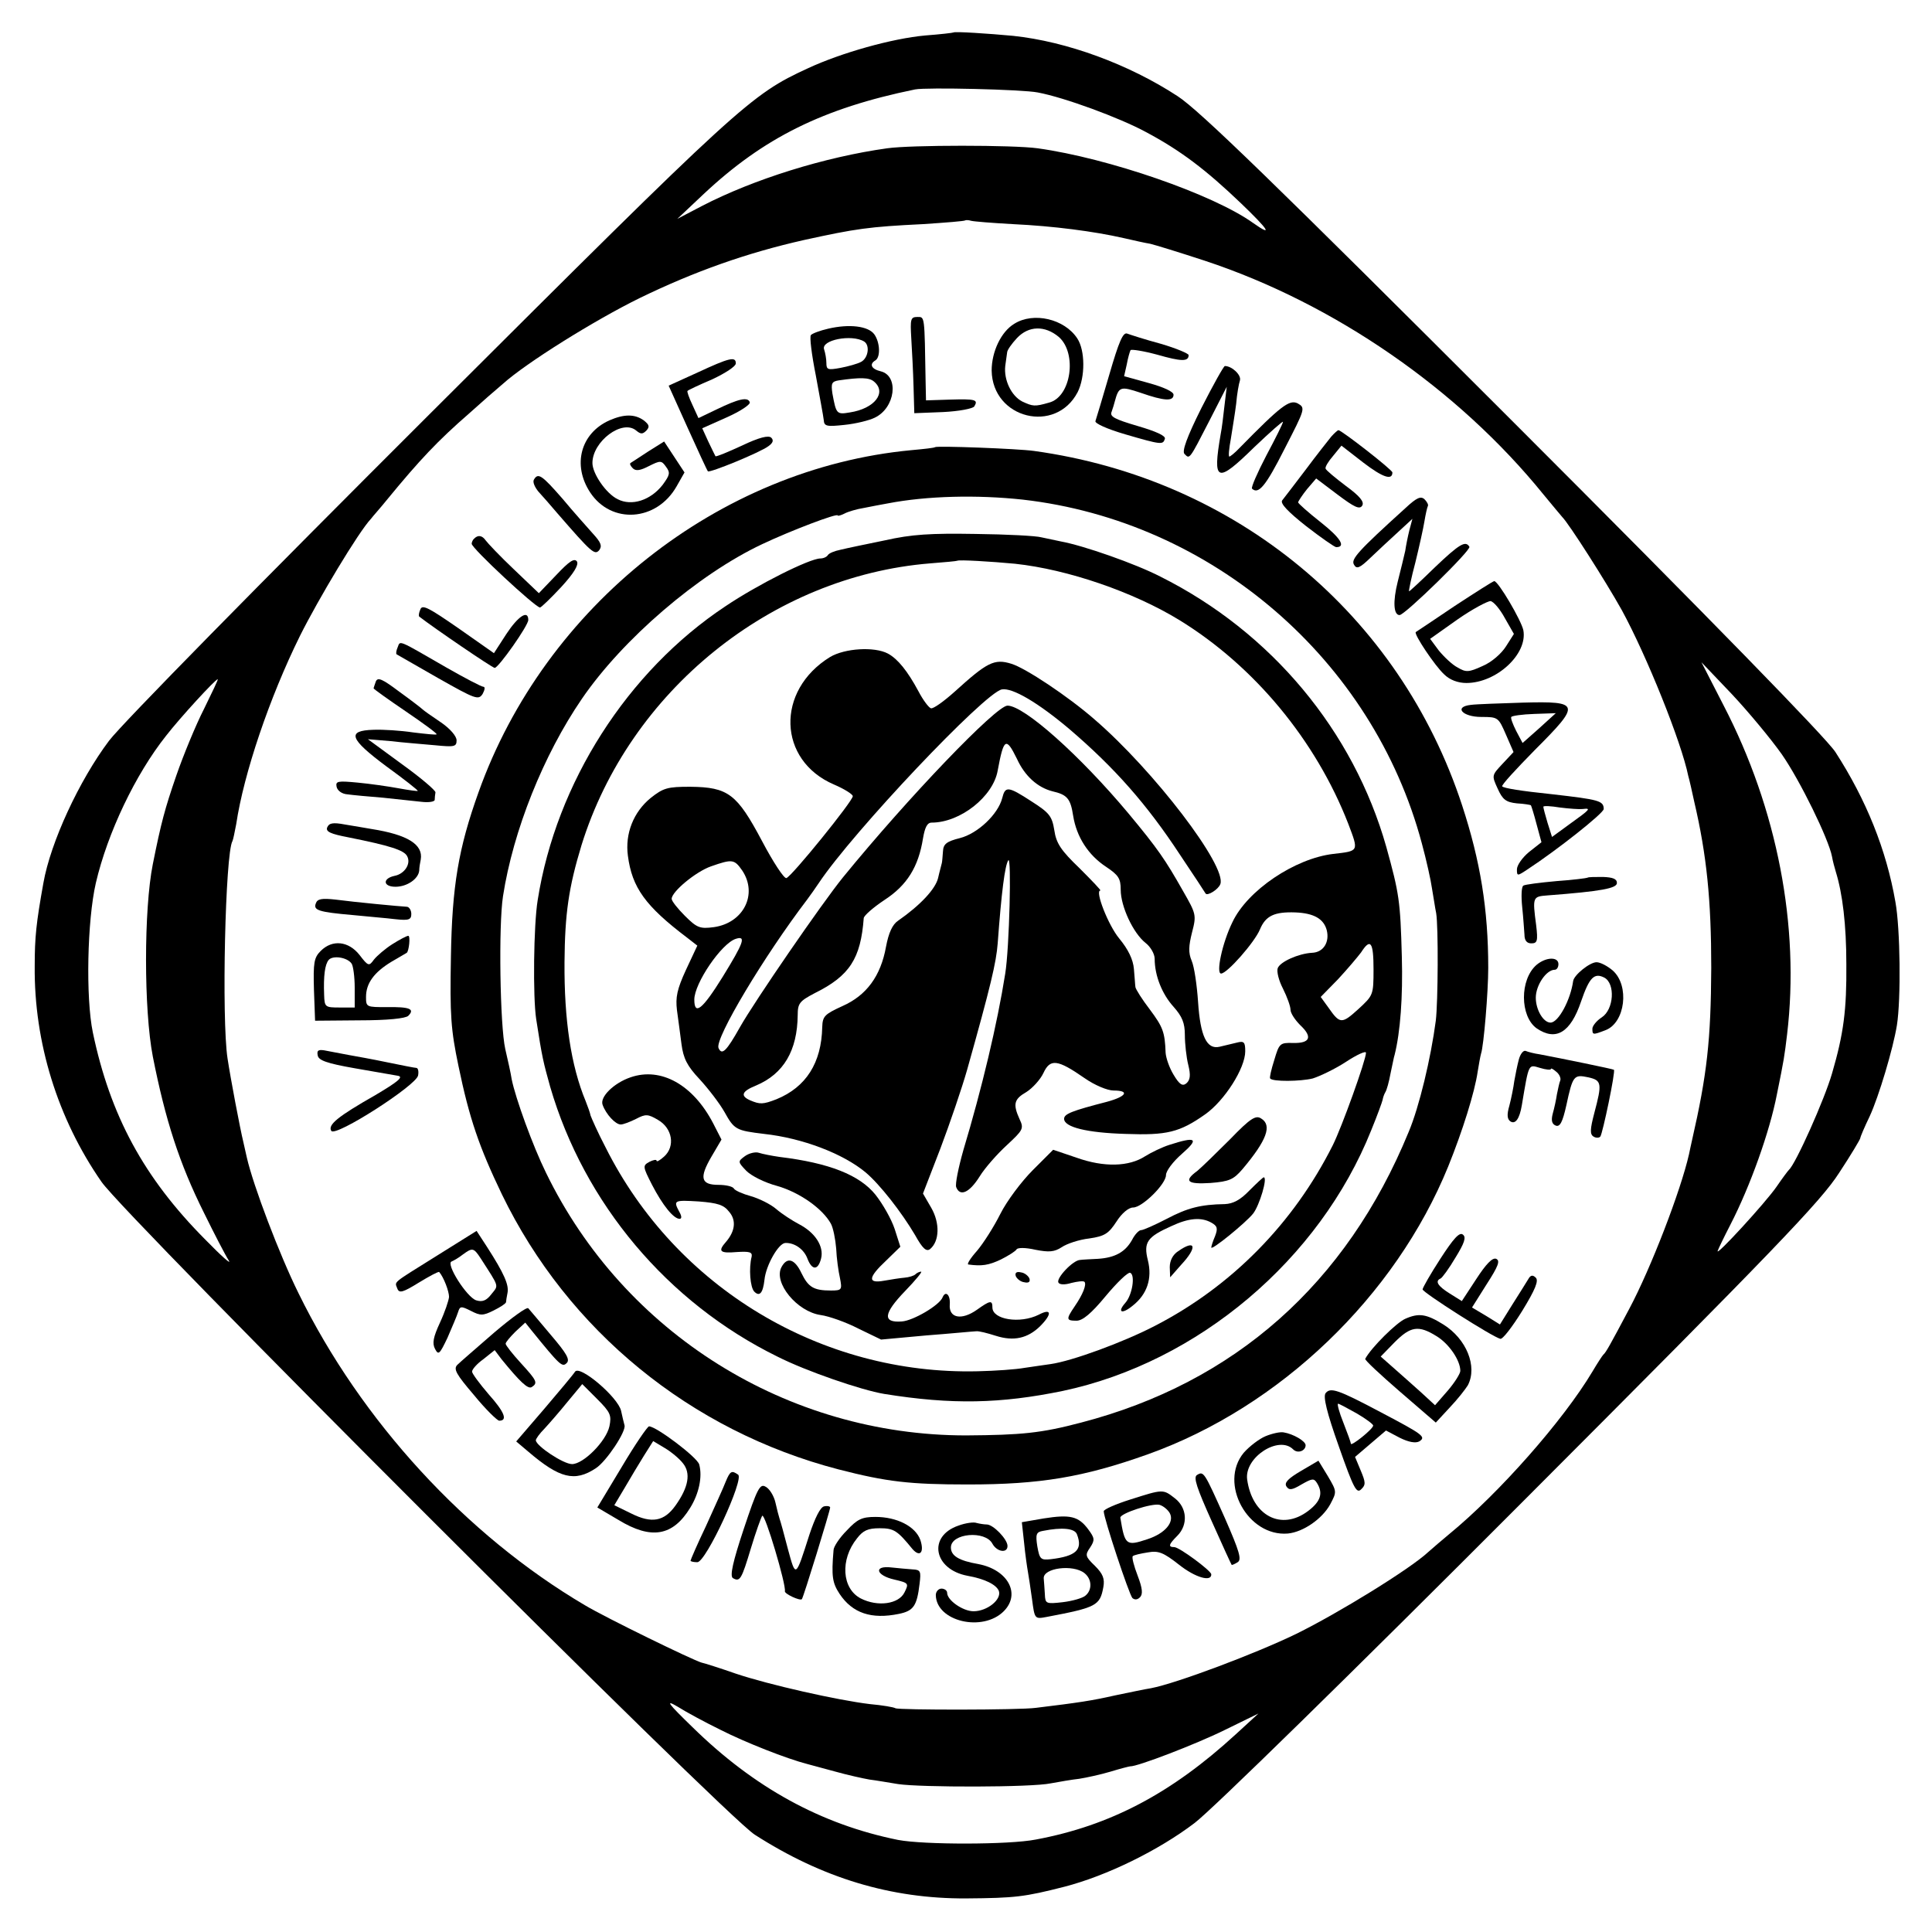 <?xml version="1.0" standalone="no"?>
<!DOCTYPE svg PUBLIC "-//W3C//DTD SVG 20010904//EN"
 "http://www.w3.org/TR/2001/REC-SVG-20010904/DTD/svg10.dtd">
<svg version="1.0" xmlns="http://www.w3.org/2000/svg"
 width="512pt" height="512pt" viewBox="0 0 512 512"
 preserveAspectRatio="xMidYMid meet">
<g transform="translate(0,512) scale(0.1,-0.1)"
fill="#000000" stroke="none">
<path d="M2527 5034 c-1 -1 -35 -5 -75 -8 -88 -8 -223 -46 -311 -87 -152 -70
-177 -93 -999 -913 -452 -451 -819 -824 -853 -869 -79 -105 -155 -269 -174
-377 -19 -106 -23 -143 -23 -220 -2 -203 61 -405 177 -572 65 -94 1650 -1678
1731 -1730 179 -115 361 -170 560 -169 131 1 155 4 261 31 112 29 249 96 345
169 45 34 415 396 866 848 673 674 794 800 842 875 31 47 56 89 56 92 0 3 11
29 25 58 24 52 62 179 72 241 11 69 9 256 -4 327 -24 138 -77 270 -159 397
-24 37 -330 351 -853 874 -634 634 -833 827 -890 864 -130 85 -294 145 -436
160 -64 6 -155 12 -158 9z m223 -159 c70 -13 217 -67 287 -105 92 -49 159
-100 252 -189 73 -70 86 -90 32 -52 -106 76 -384 172 -571 198 -65 9 -336 9
-399 0 -165 -23 -354 -82 -491 -153 l-65 -34 70 66 c159 149 316 227 560 277
30 6 285 0 325 -8z m-65 -349 c106 -5 214 -19 293 -37 26 -6 57 -13 70 -15 13
-3 78 -23 145 -45 342 -113 671 -340 897 -619 25 -30 47 -57 50 -60 18 -18
115 -170 158 -247 66 -121 158 -350 176 -439 3 -10 10 -41 16 -69 33 -141 45
-261 45 -440 -1 -191 -11 -282 -51 -457 -2 -10 -6 -26 -8 -37 -22 -97 -101
-302 -158 -409 -52 -98 -62 -116 -69 -122 -3 -3 -16 -23 -29 -45 -77 -129
-247 -322 -380 -431 -19 -16 -44 -37 -55 -47 -48 -45 -240 -163 -350 -217
-107 -52 -317 -131 -385 -144 -14 -2 -56 -11 -95 -19 -62 -14 -95 -19 -210
-33 -44 -6 -363 -6 -372 -1 -5 3 -35 8 -68 11 -84 10 -267 51 -356 81 -40 14
-81 27 -90 29 -22 6 -254 119 -309 152 -314 185 -593 488 -759 827 -50 101
-120 285 -137 360 -2 9 -6 27 -9 40 -9 37 -34 169 -42 222 -16 104 -6 544 13
576 2 4 6 24 10 45 20 134 88 335 169 499 49 98 155 275 188 310 6 8 26 30 42
50 87 106 135 157 219 230 31 28 71 63 89 78 61 55 242 168 362 227 146 71
285 120 436 154 137 30 171 35 314 42 61 4 112 8 113 10 2 1 9 1 15 -1 7 -2
57 -6 112 -9z m2037 -1405 c48 -69 124 -224 133 -271 2 -12 7 -30 10 -40 18
-58 28 -141 28 -245 1 -121 -7 -184 -38 -290 -20 -69 -96 -239 -114 -255 -3
-3 -18 -23 -33 -45 -29 -42 -162 -187 -156 -170 2 6 17 37 34 70 52 101 104
246 123 345 19 93 20 101 27 159 34 286 -26 597 -168 871 l-59 115 81 -85 c44
-47 103 -118 132 -159z m-4181 121 c-22 -43 -55 -123 -74 -178 -30 -87 -40
-124 -62 -234 -24 -120 -24 -386 0 -510 33 -167 70 -283 136 -415 27 -55 56
-111 65 -125 9 -14 -19 11 -62 55 -163 164 -252 329 -298 549 -19 92 -15 296
8 396 31 133 105 288 186 390 38 49 131 150 137 150 2 0 -15 -35 -36 -78z
m1370 -2707 c63 -32 174 -76 229 -90 8 -2 41 -11 74 -20 32 -9 73 -18 90 -21
17 -2 51 -8 76 -12 60 -9 354 -9 405 2 22 4 56 10 75 12 19 3 56 11 83 19 26
8 50 14 52 14 19 -1 175 59 250 96 l90 44 -60 -55 c-170 -156 -332 -242 -530
-279 -71 -14 -297 -14 -365 -1 -203 41 -381 138 -545 299 -66 64 -73 74 -39
54 22 -14 74 -42 115 -62z"/>
<path d="M2415 4223 c2 -32 5 -90 6 -128 l2 -70 76 3 c42 2 79 9 83 15 11 18
3 20 -65 18 l-63 -2 -1 48 c-3 179 -2 173 -22 173 -18 0 -19 -6 -16 -57z"/>
<path d="M2688 4262 c-35 -21 -60 -74 -60 -124 2 -128 170 -169 228 -57 20 40
20 110 -1 142 -34 52 -116 71 -167 39z m118 -35 c49 -43 33 -159 -26 -174 -38
-11 -43 -10 -71 3 -29 15 -49 57 -45 94 2 14 4 30 5 36 0 6 12 23 26 38 31 33
74 34 111 3z"/>
<path d="M2195 4249 c-22 -5 -43 -13 -46 -17 -4 -4 2 -52 13 -107 10 -55 20
-108 21 -118 1 -17 8 -18 55 -13 30 3 66 12 80 19 55 26 65 111 16 123 -25 6
-31 19 -14 29 14 9 12 48 -3 69 -16 22 -66 28 -122 15z m95 -34 c16 -10 11
-44 -8 -54 -9 -5 -34 -12 -55 -16 -33 -6 -37 -5 -37 13 0 11 -3 27 -6 36 -9
25 73 41 106 21z m26 -106 c35 -29 2 -72 -64 -82 -35 -6 -36 -4 -46 50 -4 27
-2 32 17 35 56 8 80 8 93 -3z"/>
<path d="M2940 4128 c-18 -62 -35 -118 -37 -124 -2 -6 31 -21 79 -35 96 -28
100 -28 105 -12 3 8 -24 20 -72 34 -61 18 -75 25 -69 38 3 9 7 21 8 26 11 41
15 42 69 24 63 -22 87 -23 87 -5 0 8 -26 20 -66 31 l-65 18 7 31 c3 17 8 34
10 38 2 3 34 -2 71 -12 63 -18 83 -19 83 -1 0 4 -33 18 -74 30 -41 11 -81 24
-89 27 -11 4 -22 -22 -47 -108z"/>
<path d="M1849 4133 l-77 -35 50 -111 c28 -62 52 -114 54 -116 4 -5 139 50
161 67 11 8 14 15 7 22 -7 7 -32 1 -78 -21 -37 -17 -68 -30 -70 -28 -1 2 -10
20 -19 39 l-16 35 65 29 c36 16 63 34 61 40 -5 15 -30 9 -88 -19 l-48 -23 -16
35 c-9 19 -15 36 -13 37 1 2 31 16 66 31 34 16 62 34 62 42 0 19 -17 15 -101
-24z"/>
<path d="M3184 4039 c-39 -78 -52 -115 -45 -122 14 -14 12 -17 66 88 l46 90
-6 -50 c-3 -27 -7 -61 -10 -75 -22 -128 -11 -133 89 -35 42 40 76 70 76 67 0
-4 -20 -44 -44 -89 -24 -46 -41 -85 -38 -88 17 -16 36 6 86 105 55 107 56 109
35 121 -22 11 -45 -7 -154 -118 -12 -13 -25 -23 -27 -23 -3 0 -1 21 4 48 4 26
11 67 14 92 2 25 7 53 10 62 4 14 -21 38 -40 38 -3 0 -31 -50 -62 -111z"/>
<path d="M1615 4006 c-76 -34 -99 -118 -51 -191 56 -85 176 -77 229 16 l21 37
-27 41 -27 41 -43 -27 c-23 -15 -44 -29 -46 -30 -3 -2 0 -8 6 -14 8 -8 20 -6
43 6 30 15 33 15 45 -2 12 -16 10 -22 -9 -48 -32 -41 -82 -57 -119 -38 -31 15
-67 68 -67 96 0 57 79 117 116 86 12 -10 17 -10 27 0 9 10 8 15 -7 27 -24 17
-52 17 -91 0z"/>
<path d="M3528 3963 c-8 -10 -39 -49 -68 -88 -29 -38 -57 -75 -62 -81 -6 -8
15 -30 63 -68 40 -31 76 -56 80 -56 27 0 11 25 -41 66 -33 26 -60 50 -60 53 1
3 11 19 24 35 l24 28 57 -43 c44 -33 58 -40 65 -29 6 10 -6 25 -43 52 -29 22
-53 42 -54 46 -2 4 7 19 20 34 l22 27 58 -45 c51 -39 77 -48 77 -26 0 7 -135
112 -143 112 -2 0 -11 -8 -19 -17z"/>
<path d="M2478 3935 c-2 -2 -30 -5 -63 -8 -510 -48 -971 -413 -1147 -907 -53
-148 -70 -248 -73 -435 -3 -157 0 -194 20 -290 29 -140 55 -215 115 -340 175
-361 500 -627 892 -729 128 -33 189 -40 343 -40 191 0 306 19 477 80 350 125
656 419 796 763 38 94 70 196 78 251 3 19 7 41 9 48 7 20 19 163 19 227 0 156
-21 283 -69 430 -166 507 -599 866 -1135 940 -43 6 -257 14 -262 10z m232
-139 c502 -57 928 -424 1058 -911 12 -44 24 -98 27 -120 4 -22 8 -51 11 -65 6
-35 5 -236 -1 -285 -13 -99 -44 -229 -72 -295 -165 -402 -461 -664 -868 -770
-106 -28 -158 -33 -305 -34 -473 0 -906 270 -1113 696 -35 71 -81 198 -91 248
-2 14 -10 50 -17 80 -14 62 -18 328 -6 405 27 174 107 374 209 523 108 158
308 330 478 410 76 36 200 83 200 76 0 -2 8 0 18 5 9 5 33 12 52 15 19 4 47 9
63 12 104 20 236 23 357 10z"/>
<path d="M2345 3688 c-49 -10 -102 -21 -118 -25 -15 -3 -30 -9 -33 -14 -3 -5
-12 -9 -20 -9 -28 0 -166 -69 -252 -127 -259 -172 -448 -467 -497 -778 -11
-66 -13 -258 -4 -316 16 -104 19 -114 37 -179 90 -309 311 -572 602 -715 77
-39 223 -89 283 -99 180 -29 309 -26 474 8 358 76 680 348 817 691 16 39 29
75 30 80 1 6 4 15 7 20 4 6 10 28 14 50 5 22 9 45 11 50 15 60 22 153 19 260
-4 148 -7 167 -41 290 -87 308 -305 570 -599 717 -66 34 -203 82 -263 93 -15
3 -38 8 -52 11 -14 4 -92 8 -175 9 -119 2 -169 -1 -240 -17z m345 -62 c140
-15 314 -75 435 -149 199 -122 362 -319 448 -540 28 -74 29 -72 -40 -80 -101
-12 -227 -96 -267 -181 -27 -55 -44 -136 -30 -136 16 0 89 83 103 117 15 36
38 47 94 45 49 -2 75 -17 83 -47 8 -32 -9 -59 -39 -60 -36 -2 -85 -24 -91 -41
-3 -9 3 -33 14 -54 11 -22 20 -47 20 -56 0 -9 12 -27 26 -41 33 -31 26 -48
-19 -47 -35 1 -37 -1 -50 -45 -8 -25 -13 -47 -11 -49 6 -9 81 -8 113 0 19 6
59 25 88 44 29 19 53 30 53 24 0 -19 -64 -197 -88 -245 -104 -207 -268 -374
-472 -479 -83 -43 -219 -93 -276 -101 -16 -2 -47 -7 -69 -10 -22 -4 -77 -8
-124 -9 -415 -10 -800 222 -986 593 -21 40 -38 79 -40 85 -1 6 -7 23 -13 38
-39 94 -57 215 -56 368 1 129 11 198 45 310 127 409 504 713 924 747 39 3 71
6 72 7 4 3 90 -2 153 -8z m950 -1075 c0 -68 -1 -69 -40 -105 -44 -40 -49 -40
-79 3 l-21 29 46 47 c25 27 52 59 61 71 25 39 33 28 33 -45z"/>
<path d="M2200 3379 c-145 -89 -139 -274 10 -338 28 -12 50 -26 50 -31 0 -13
-162 -213 -176 -217 -6 -2 -35 42 -65 99 -66 124 -89 142 -190 143 -60 0 -71
-3 -105 -30 -45 -37 -68 -94 -60 -153 11 -84 46 -133 157 -217 l27 -21 -30
-64 c-24 -52 -28 -73 -24 -107 3 -24 9 -64 12 -90 5 -38 15 -58 48 -93 23 -25
53 -64 66 -87 26 -47 31 -49 105 -58 101 -11 209 -52 269 -102 37 -31 95 -105
131 -166 20 -36 30 -45 40 -37 25 21 26 69 3 109 l-22 38 46 119 c25 66 57
160 71 209 63 224 77 284 81 335 10 136 19 206 28 220 9 15 3 -232 -8 -300
-21 -133 -62 -305 -111 -468 -13 -46 -22 -90 -19 -98 10 -26 35 -15 62 28 14
23 47 60 72 83 43 40 46 44 34 69 -18 40 -15 53 18 72 16 10 37 33 45 50 18
39 37 37 109 -13 27 -19 61 -33 77 -33 44 0 34 -16 -18 -30 -93 -24 -113 -32
-113 -45 0 -22 60 -37 163 -40 109 -4 143 4 211 52 51 36 106 122 106 167 0
24 -3 28 -22 23 -13 -3 -33 -8 -46 -11 -34 -8 -51 28 -57 119 -3 44 -10 93
-17 109 -9 21 -8 39 1 75 12 46 11 49 -24 110 -47 83 -66 111 -145 206 -128
153 -276 285 -320 285 -30 0 -263 -243 -436 -455 -56 -69 -234 -328 -273 -397
-36 -64 -48 -76 -57 -55 -9 26 120 242 235 393 9 12 23 32 31 44 90 135 439
504 485 513 28 5 96 -35 180 -106 119 -102 204 -198 292 -332 37 -55 67 -101
68 -103 5 -7 34 11 39 25 18 47 -176 301 -334 437 -70 61 -183 136 -220 147
-45 14 -64 4 -150 -74 -29 -26 -57 -46 -63 -44 -6 2 -21 22 -33 45 -29 54 -55
86 -81 100 -36 19 -114 14 -153 -9z m495 -270 c21 -46 55 -76 94 -86 39 -9 48
-19 55 -65 9 -56 40 -104 87 -135 33 -22 39 -31 39 -61 0 -44 33 -115 66 -141
13 -10 24 -29 24 -42 0 -45 20 -94 50 -127 23 -26 30 -43 30 -75 0 -23 4 -59
9 -79 7 -28 5 -40 -5 -49 -10 -8 -18 -4 -34 23 -11 18 -20 44 -21 58 -2 55 -7
68 -42 115 -20 26 -37 53 -38 59 -1 6 -2 28 -4 48 -2 25 -15 52 -39 81 -29 35
-65 127 -50 127 3 0 -22 26 -55 59 -49 47 -62 66 -67 101 -6 37 -13 46 -60 76
-63 41 -70 41 -78 9 -11 -43 -65 -94 -112 -106 -36 -9 -44 -16 -45 -35 -1 -13
-2 -27 -3 -31 -1 -5 -6 -22 -10 -40 -7 -29 -47 -72 -106 -113 -15 -10 -25 -32
-32 -69 -14 -78 -52 -129 -115 -157 -48 -22 -53 -27 -54 -56 -2 -95 -43 -159
-121 -191 -36 -14 -44 -14 -70 -3 -27 12 -22 24 15 39 74 31 110 93 111 187 0
31 5 37 45 58 93 46 122 92 130 199 1 7 25 28 55 48 60 39 90 88 102 163 5 29
11 42 23 42 76 0 163 69 175 138 16 86 22 90 51 31z m-728 -296 c42 -63 3
-139 -75 -150 -37 -5 -45 -2 -77 30 -19 19 -35 39 -35 45 0 19 64 72 104 86
57 20 62 19 83 -11z m-52 -282 c-54 -87 -75 -103 -75 -60 0 43 72 149 110 161
28 9 21 -10 -35 -101z"/>
<path d="M1671 2265 c-44 -15 -82 -52 -74 -73 9 -25 34 -52 48 -52 7 0 25 7
41 15 25 13 31 13 58 -3 38 -22 46 -70 16 -97 -11 -10 -20 -15 -20 -11 0 4 -9
2 -19 -3 -18 -10 -18 -12 7 -61 28 -54 57 -90 73 -90 6 0 6 7 -1 19 -16 30
-14 31 52 27 50 -4 66 -9 80 -27 20 -23 16 -52 -8 -80 -22 -25 -17 -31 29 -27
33 2 41 0 39 -12 -8 -31 -4 -82 7 -93 14 -14 23 -4 27 32 4 38 37 96 55 97 25
1 50 -17 59 -42 12 -31 28 -31 36 1 8 32 -16 69 -59 91 -17 9 -45 27 -60 40
-15 13 -46 28 -67 34 -22 6 -42 15 -45 20 -3 6 -22 10 -41 10 -47 0 -51 19
-19 74 l27 46 -22 43 c-53 102 -138 150 -219 122z"/>
<path d="M3260 2101 c-36 -36 -75 -74 -87 -84 -37 -27 -27 -36 35 -32 50 4 61
9 85 37 64 76 79 116 49 134 -14 9 -28 1 -82 -55z"/>
<path d="M3099 2086 c-19 -6 -48 -20 -64 -30 -43 -28 -109 -30 -182 -4 l-62
21 -54 -54 c-30 -30 -69 -82 -86 -116 -17 -34 -45 -78 -62 -98 -17 -19 -27
-35 -23 -36 36 -5 54 -2 86 13 20 10 39 22 42 27 3 5 24 5 50 -1 36 -7 50 -6
70 7 13 9 46 20 73 23 41 6 51 13 72 45 14 22 32 37 44 37 24 0 87 62 87 86 0
11 19 36 42 56 47 41 38 47 -33 24z"/>
<path d="M1974 2056 c-19 -14 -19 -15 4 -39 13 -13 48 -31 82 -40 59 -17 120
-60 142 -100 6 -11 12 -41 14 -66 1 -25 6 -61 10 -78 6 -31 5 -33 -24 -33 -46
0 -60 9 -78 46 -18 38 -38 44 -53 16 -22 -41 41 -118 104 -127 22 -3 67 -19
100 -36 l60 -29 120 11 c66 5 126 11 132 11 7 1 30 -5 52 -12 47 -15 84 -7
117 25 33 33 31 49 -3 31 -50 -25 -123 -13 -123 19 0 20 -6 19 -41 -6 -41 -29
-75 -22 -72 14 2 25 -11 38 -19 19 -8 -21 -78 -62 -108 -64 -52 -4 -49 21 9
81 27 28 46 51 42 51 -4 0 -11 -3 -15 -7 -4 -4 -17 -8 -29 -9 -12 -1 -37 -5
-54 -8 -44 -8 -43 8 5 53 l38 37 -15 47 c-9 27 -32 67 -51 91 -42 52 -122 84
-254 100 -21 3 -46 8 -55 11 -9 3 -26 -1 -37 -9z"/>
<path d="M3311 1965 c-24 -25 -43 -35 -65 -36 -64 -1 -99 -10 -154 -39 -31
-16 -62 -30 -68 -30 -6 0 -17 -12 -24 -26 -18 -32 -45 -47 -90 -50 -19 -1 -41
-2 -48 -3 -19 -1 -64 -49 -57 -60 3 -6 18 -6 34 -1 16 4 32 6 35 3 6 -7 -4
-33 -26 -65 -23 -34 -23 -38 5 -38 16 0 39 19 77 65 30 36 59 64 65 62 14 -5
6 -59 -13 -80 -22 -25 -9 -31 20 -7 38 30 52 72 40 120 -12 48 -2 62 63 91 45
21 78 24 105 9 16 -9 18 -15 10 -36 -6 -14 -10 -27 -10 -30 0 -9 91 65 111 90
17 22 39 96 28 96 -2 0 -19 -16 -38 -35z"/>
<path d="M3122 1804 c-14 -9 -22 -25 -22 -42 l1 -27 29 33 c44 47 39 69 -8 36z"/>
<path d="M2692 1738 c3 -7 13 -15 22 -16 12 -3 17 1 14 10 -3 7 -13 15 -22 16
-12 3 -17 -1 -14 -10z"/>
<path d="M1415 3849 c-4 -6 2 -20 12 -32 11 -12 33 -37 49 -56 92 -106 100
-113 112 -99 8 11 5 20 -16 43 -15 17 -52 58 -81 93 -55 63 -65 70 -76 51z"/>
<path d="M3724 3773 c-126 -114 -144 -135 -136 -149 7 -13 15 -10 44 18 19 18
52 49 73 68 l38 35 -8 -30 c-4 -16 -9 -41 -11 -55 -3 -14 -12 -50 -20 -82 -13
-52 -11 -88 5 -88 14 0 191 173 185 181 -10 17 -26 8 -92 -55 -37 -36 -67 -64
-68 -63 -1 1 6 36 17 77 10 41 21 90 24 109 3 18 7 36 9 40 2 3 -2 11 -9 18
-10 9 -21 4 -51 -24z"/>
<path d="M1257 3693 c-4 -3 -7 -10 -7 -14 0 -12 168 -168 181 -169 3 0 28 24
56 54 34 37 47 59 42 68 -7 10 -21 0 -55 -36 l-46 -48 -66 63 c-37 35 -70 70
-75 77 -9 13 -20 15 -30 5z"/>
<path d="M3855 3514 c-55 -37 -101 -68 -103 -69 -6 -5 51 -90 75 -112 15 -15
37 -23 59 -23 80 0 163 77 151 140 -6 27 -66 129 -77 130 -3 0 -50 -30 -105
-66z m133 -32 l24 -42 -21 -33 c-12 -19 -38 -42 -62 -52 -37 -17 -44 -17 -66
-4 -14 7 -36 28 -50 45 l-23 31 72 51 c40 28 80 49 88 49 8 -1 25 -21 38 -45z"/>
<path d="M1114 3505 c-4 -9 -5 -17 -3 -19 40 -31 194 -136 200 -136 10 0 89
112 89 127 0 28 -27 10 -58 -37 l-33 -51 -94 66 c-78 54 -96 64 -101 50z"/>
<path d="M1054 3405 c-4 -9 -5 -17 -3 -19 2 -1 52 -30 110 -63 99 -56 107 -59
118 -42 6 11 7 19 2 19 -5 0 -49 23 -98 51 -130 75 -122 72 -129 54z"/>
<path d="M996 3314 c-3 -9 -6 -17 -6 -18 0 -2 38 -29 85 -61 47 -32 84 -59 82
-61 -1 -2 -29 1 -62 5 -33 5 -80 8 -105 7 -72 -2 -64 -24 34 -97 47 -34 85
-64 83 -65 -1 -1 -24 2 -51 7 -27 5 -76 12 -108 15 -53 5 -59 4 -56 -11 2 -10
14 -19 28 -20 14 -2 57 -6 95 -9 39 -4 85 -9 103 -11 17 -2 33 0 34 5 0 6 1
14 2 20 1 5 -39 39 -89 75 l-90 66 60 -5 c33 -4 86 -8 118 -11 51 -5 57 -4 57
13 0 11 -17 31 -42 48 -24 16 -45 31 -48 34 -3 3 -30 24 -62 47 -45 34 -57 39
-62 27z"/>
<path d="M3898 3252 c-46 -5 -23 -32 28 -32 44 0 45 -1 65 -47 l20 -46 -29
-31 c-29 -31 -29 -31 -13 -66 13 -29 22 -36 51 -39 19 -1 36 -4 37 -5 1 -1 8
-23 15 -50 l13 -48 -33 -26 c-18 -15 -32 -35 -32 -46 0 -18 1 -18 28 0 78 51
202 149 202 160 0 22 -13 25 -135 39 -86 9 -129 16 -134 21 -3 3 37 46 87 97
122 122 120 129 -32 125 -61 -2 -123 -4 -138 -6z m181 -62 l-44 -39 -17 32
c-9 18 -15 34 -13 37 2 3 29 7 61 8 l57 2 -44 -40z m115 -214 c24 3 20 -1 -33
-39 l-48 -35 -12 38 c-6 20 -11 39 -11 42 0 3 20 2 44 -2 24 -3 51 -5 60 -4z"/>
<path d="M867 2927 c-4 -11 9 -17 56 -26 110 -22 148 -34 156 -50 11 -20 -7
-47 -33 -52 -33 -7 -31 -29 2 -29 31 0 61 21 63 43 0 7 2 20 4 29 7 40 -35 66
-130 81 -16 3 -48 8 -71 12 -32 6 -42 4 -47 -8z"/>
<path d="M4207 2794 c-1 -1 -38 -6 -82 -9 -44 -4 -84 -9 -88 -12 -5 -3 -6 -28
-3 -57 3 -28 5 -61 6 -73 0 -15 6 -23 18 -23 16 0 18 6 13 48 -10 75 -9 76 29
79 145 11 185 19 185 33 0 11 -11 15 -37 16 -21 0 -39 0 -41 -2z"/>
<path d="M837 2726 c-7 -18 6 -23 98 -31 39 -4 89 -8 113 -11 36 -4 42 -1 42
14 0 10 -6 19 -12 19 -19 1 -136 12 -189 19 -36 4 -48 2 -52 -10z"/>
<path d="M1040 2618 c-19 -12 -41 -31 -49 -41 -13 -18 -15 -18 -38 12 -29 37
-72 42 -103 11 -18 -18 -20 -31 -18 -103 l3 -82 118 1 c74 0 122 5 129 12 18
18 4 24 -56 23 -55 0 -56 0 -56 27 0 36 21 65 67 93 21 12 39 23 41 24 6 5 10
45 4 45 -4 0 -23 -10 -42 -22z m-108 -52 c4 -6 8 -35 8 -63 l0 -53 -40 0 c-38
0 -40 1 -41 33 -2 51 2 81 12 93 11 13 50 7 61 -10z"/>
<path d="M4072 2563 c-45 -39 -44 -136 0 -168 51 -35 90 -12 118 71 22 64 35
77 62 63 29 -16 25 -84 -7 -105 -14 -9 -25 -23 -25 -30 0 -17 1 -17 35 -4 52
20 64 118 19 158 -14 12 -33 22 -43 22 -18 0 -60 -34 -62 -50 -7 -50 -39 -110
-60 -110 -19 0 -39 34 -39 66 0 33 28 74 50 74 6 0 10 7 10 15 0 20 -33 19
-58 -2z"/>
<path d="M842 2323 c2 -13 24 -21 98 -34 52 -9 104 -18 115 -20 15 -3 -1 -16
-60 -51 -100 -57 -127 -79 -117 -95 11 -17 226 121 230 147 2 11 0 20 -5 20
-4 0 -39 7 -78 15 -38 8 -83 16 -100 19 -16 3 -43 8 -58 11 -23 5 -28 2 -25
-12z"/>
<path d="M4025 2312 c-4 -15 -9 -40 -12 -57 -2 -16 -8 -46 -13 -65 -7 -24 -6
-36 3 -42 13 -8 24 7 30 43 19 113 17 108 48 99 16 -5 29 -6 29 -3 0 3 6 0 14
-7 8 -6 13 -17 11 -23 -3 -7 -6 -23 -9 -37 -2 -14 -7 -37 -11 -51 -5 -19 -2
-28 8 -32 11 -4 18 9 28 54 17 79 20 82 58 74 36 -8 37 -16 16 -95 -11 -42
-12 -56 -2 -62 6 -4 15 -4 18 0 6 7 41 174 36 177 -2 2 -139 30 -197 41 -14 2
-30 6 -37 9 -6 2 -14 -8 -18 -23z"/>
<path d="M1159 1793 c-123 -77 -113 -68 -106 -88 5 -13 15 -10 57 16 28 17 52
30 54 28 12 -14 26 -51 26 -66 -1 -10 -11 -40 -24 -68 -18 -39 -21 -55 -13
-70 9 -17 12 -14 33 30 12 28 25 58 28 68 5 16 8 16 34 3 25 -13 32 -13 60 1
18 9 32 18 33 22 0 3 2 15 4 25 4 21 -9 51 -54 121 l-28 43 -104 -65z m115 -8
c50 -78 48 -70 28 -95 -13 -17 -24 -21 -40 -16 -25 8 -82 98 -65 103 5 2 19
10 29 18 26 19 29 19 48 -10z"/>
<path d="M3817 1784 c-26 -40 -47 -77 -47 -81 0 -8 185 -126 206 -131 6 -2 32
32 58 74 35 57 44 80 36 88 -8 8 -14 7 -20 -4 -5 -8 -24 -39 -42 -67 l-33 -53
-37 23 -37 22 39 62 c31 48 36 62 25 67 -10 4 -27 -14 -53 -54 l-38 -58 -32
20 c-32 20 -40 33 -24 40 4 2 22 26 39 55 24 39 29 54 20 61 -9 8 -25 -10 -60
-64z"/>
<path d="M1309 1588 c-46 -40 -90 -78 -97 -85 -11 -11 -3 -25 44 -80 31 -38
62 -68 67 -68 23 0 14 23 -28 70 -24 28 -44 55 -44 60 0 6 13 21 30 33 l30 24
18 -24 c49 -60 70 -80 80 -74 17 11 14 17 -29 64 -22 24 -40 47 -40 51 0 4 12
18 26 32 l26 24 16 -20 c77 -95 82 -99 94 -87 9 9 -1 26 -42 74 -29 35 -56 66
-60 71 -4 4 -44 -25 -91 -65z"/>
<path d="M3724 1625 c-23 -10 -90 -76 -106 -106 -2 -3 40 -42 92 -87 l95 -82
37 40 c21 22 42 49 48 59 26 50 -4 123 -65 161 -45 28 -65 31 -101 15z m83
-46 c33 -20 63 -64 63 -92 0 -7 -15 -31 -33 -52 l-34 -39 -38 35 c-21 19 -54
48 -72 64 l-34 30 37 38 c42 42 63 46 111 16z"/>
<path d="M1524 1485 c-5 -8 -42 -52 -82 -99 l-74 -86 32 -27 c83 -71 123 -81
179 -44 28 18 81 98 76 114 -2 7 -6 24 -9 38 -8 36 -109 122 -122 104z m91
-145 c-9 -40 -69 -100 -99 -100 -23 0 -95 48 -96 63 0 4 10 18 23 31 12 13 40
45 61 71 l39 47 40 -40 c35 -35 38 -43 32 -72z"/>
<path d="M3513 1428 c-7 -9 3 -51 35 -141 39 -111 47 -126 59 -114 13 12 12
19 -1 50 l-15 36 41 35 41 35 36 -19 c24 -12 42 -15 52 -10 19 12 11 18 -101
77 -115 61 -134 67 -147 51z m83 -54 c24 -14 44 -29 43 -32 0 -9 -59 -56 -59
-48 0 3 -9 28 -20 56 -11 27 -17 50 -14 50 3 0 25 -12 50 -26z"/>
<path d="M1648 1233 l-65 -108 56 -33 c87 -53 144 -43 190 32 23 37 33 82 24
115 -5 19 -114 101 -133 101 -4 0 -37 -48 -72 -107z m162 9 c21 -26 15 -63
-20 -112 -30 -42 -63 -48 -117 -21 l-45 22 28 47 c15 26 38 64 51 85 l24 38
30 -18 c17 -10 39 -28 49 -41z"/>
<path d="M3354 1314 c-17 -7 -43 -27 -58 -44 -67 -81 11 -223 117 -214 41 4
91 39 112 77 18 34 18 34 -6 75 l-25 41 -46 -27 c-34 -20 -45 -31 -39 -41 7
-11 15 -10 40 5 28 16 33 17 41 4 17 -27 10 -49 -23 -74 -71 -54 -149 -13
-162 84 -7 58 84 117 122 79 12 -12 33 -4 33 11 0 11 -33 30 -58 34 -9 2 -31
-3 -48 -10z"/>
<path d="M1923 1193 c-6 -16 -30 -68 -52 -117 -23 -48 -41 -90 -41 -92 0 -2 8
-4 18 -4 23 0 125 221 108 232 -17 12 -21 10 -33 -19z"/>
<path d="M3172 1211 c-10 -6 0 -35 39 -122 28 -63 52 -115 53 -116 1 -1 8 2
16 7 11 7 5 28 -34 117 -55 123 -56 125 -74 114z"/>
<path d="M1971 1068 c-29 -87 -37 -124 -29 -130 19 -11 23 -4 48 79 13 43 27
82 30 86 7 8 64 -184 60 -200 -1 -7 40 -26 45 -21 4 4 75 235 75 243 0 3 -7 5
-16 3 -10 -2 -24 -30 -39 -75 -37 -116 -36 -115 -57 -38 -10 39 -20 75 -22 80
-2 6 -7 25 -11 43 -4 18 -16 37 -26 42 -15 9 -22 -4 -58 -112z"/>
<path d="M2995 1146 c-38 -12 -70 -26 -70 -31 0 -18 67 -220 76 -230 6 -5 13
-5 20 2 8 8 7 23 -6 57 -10 26 -16 49 -13 52 3 3 21 7 40 10 28 5 41 0 83 -33
43 -34 86 -46 85 -25 -1 10 -85 72 -98 72 -17 0 -15 7 8 30 29 29 26 74 -6 99
-32 25 -31 25 -119 -3z m105 -36 c13 -24 -13 -54 -59 -69 -57 -19 -60 -16 -72
57 -1 11 83 39 104 34 10 -3 22 -13 27 -22z"/>
<path d="M2766 1096 l-58 -10 6 -55 c3 -31 8 -65 10 -76 2 -11 7 -44 11 -73 7
-53 7 -53 39 -47 132 25 141 30 150 79 4 22 -1 35 -22 56 -26 25 -27 29 -13
49 13 20 12 25 -5 48 -26 35 -48 40 -118 29z m88 -42 c16 -41 -2 -58 -69 -66
-27 -3 -30 0 -36 34 -5 32 -3 38 15 41 50 10 84 7 90 -9z m20 -103 c20 -16 21
-45 2 -60 -7 -6 -34 -14 -60 -17 -44 -5 -46 -4 -47 21 -1 14 -2 33 -3 42 -2
28 78 38 108 14z"/>
<path d="M2244 1064 c-19 -19 -35 -43 -35 -52 -6 -70 -3 -87 16 -116 34 -51
84 -68 157 -53 39 8 48 21 55 80 4 33 3 37 -19 38 -12 1 -38 3 -55 5 -49 6
-42 -21 7 -32 38 -9 39 -10 27 -34 -15 -31 -71 -39 -116 -16 -50 26 -55 103
-10 159 16 21 29 27 60 27 38 0 47 -6 87 -55 20 -23 32 -9 21 24 -13 36 -62
61 -119 61 -36 0 -48 -6 -76 -36z"/>
<path d="M2540 1077 c-82 -28 -66 -116 24 -133 45 -8 76 -23 83 -40 8 -23 -31
-54 -67 -54 -28 0 -70 29 -70 49 0 6 -7 11 -15 11 -8 0 -15 -8 -15 -17 1 -70
124 -99 180 -43 46 46 11 110 -67 125 -52 9 -73 22 -73 44 0 38 91 46 110 10
12 -22 40 -26 40 -6 0 18 -38 57 -55 57 -7 0 -19 2 -27 4 -7 3 -29 0 -48 -7z"/>
</g>
</svg>
